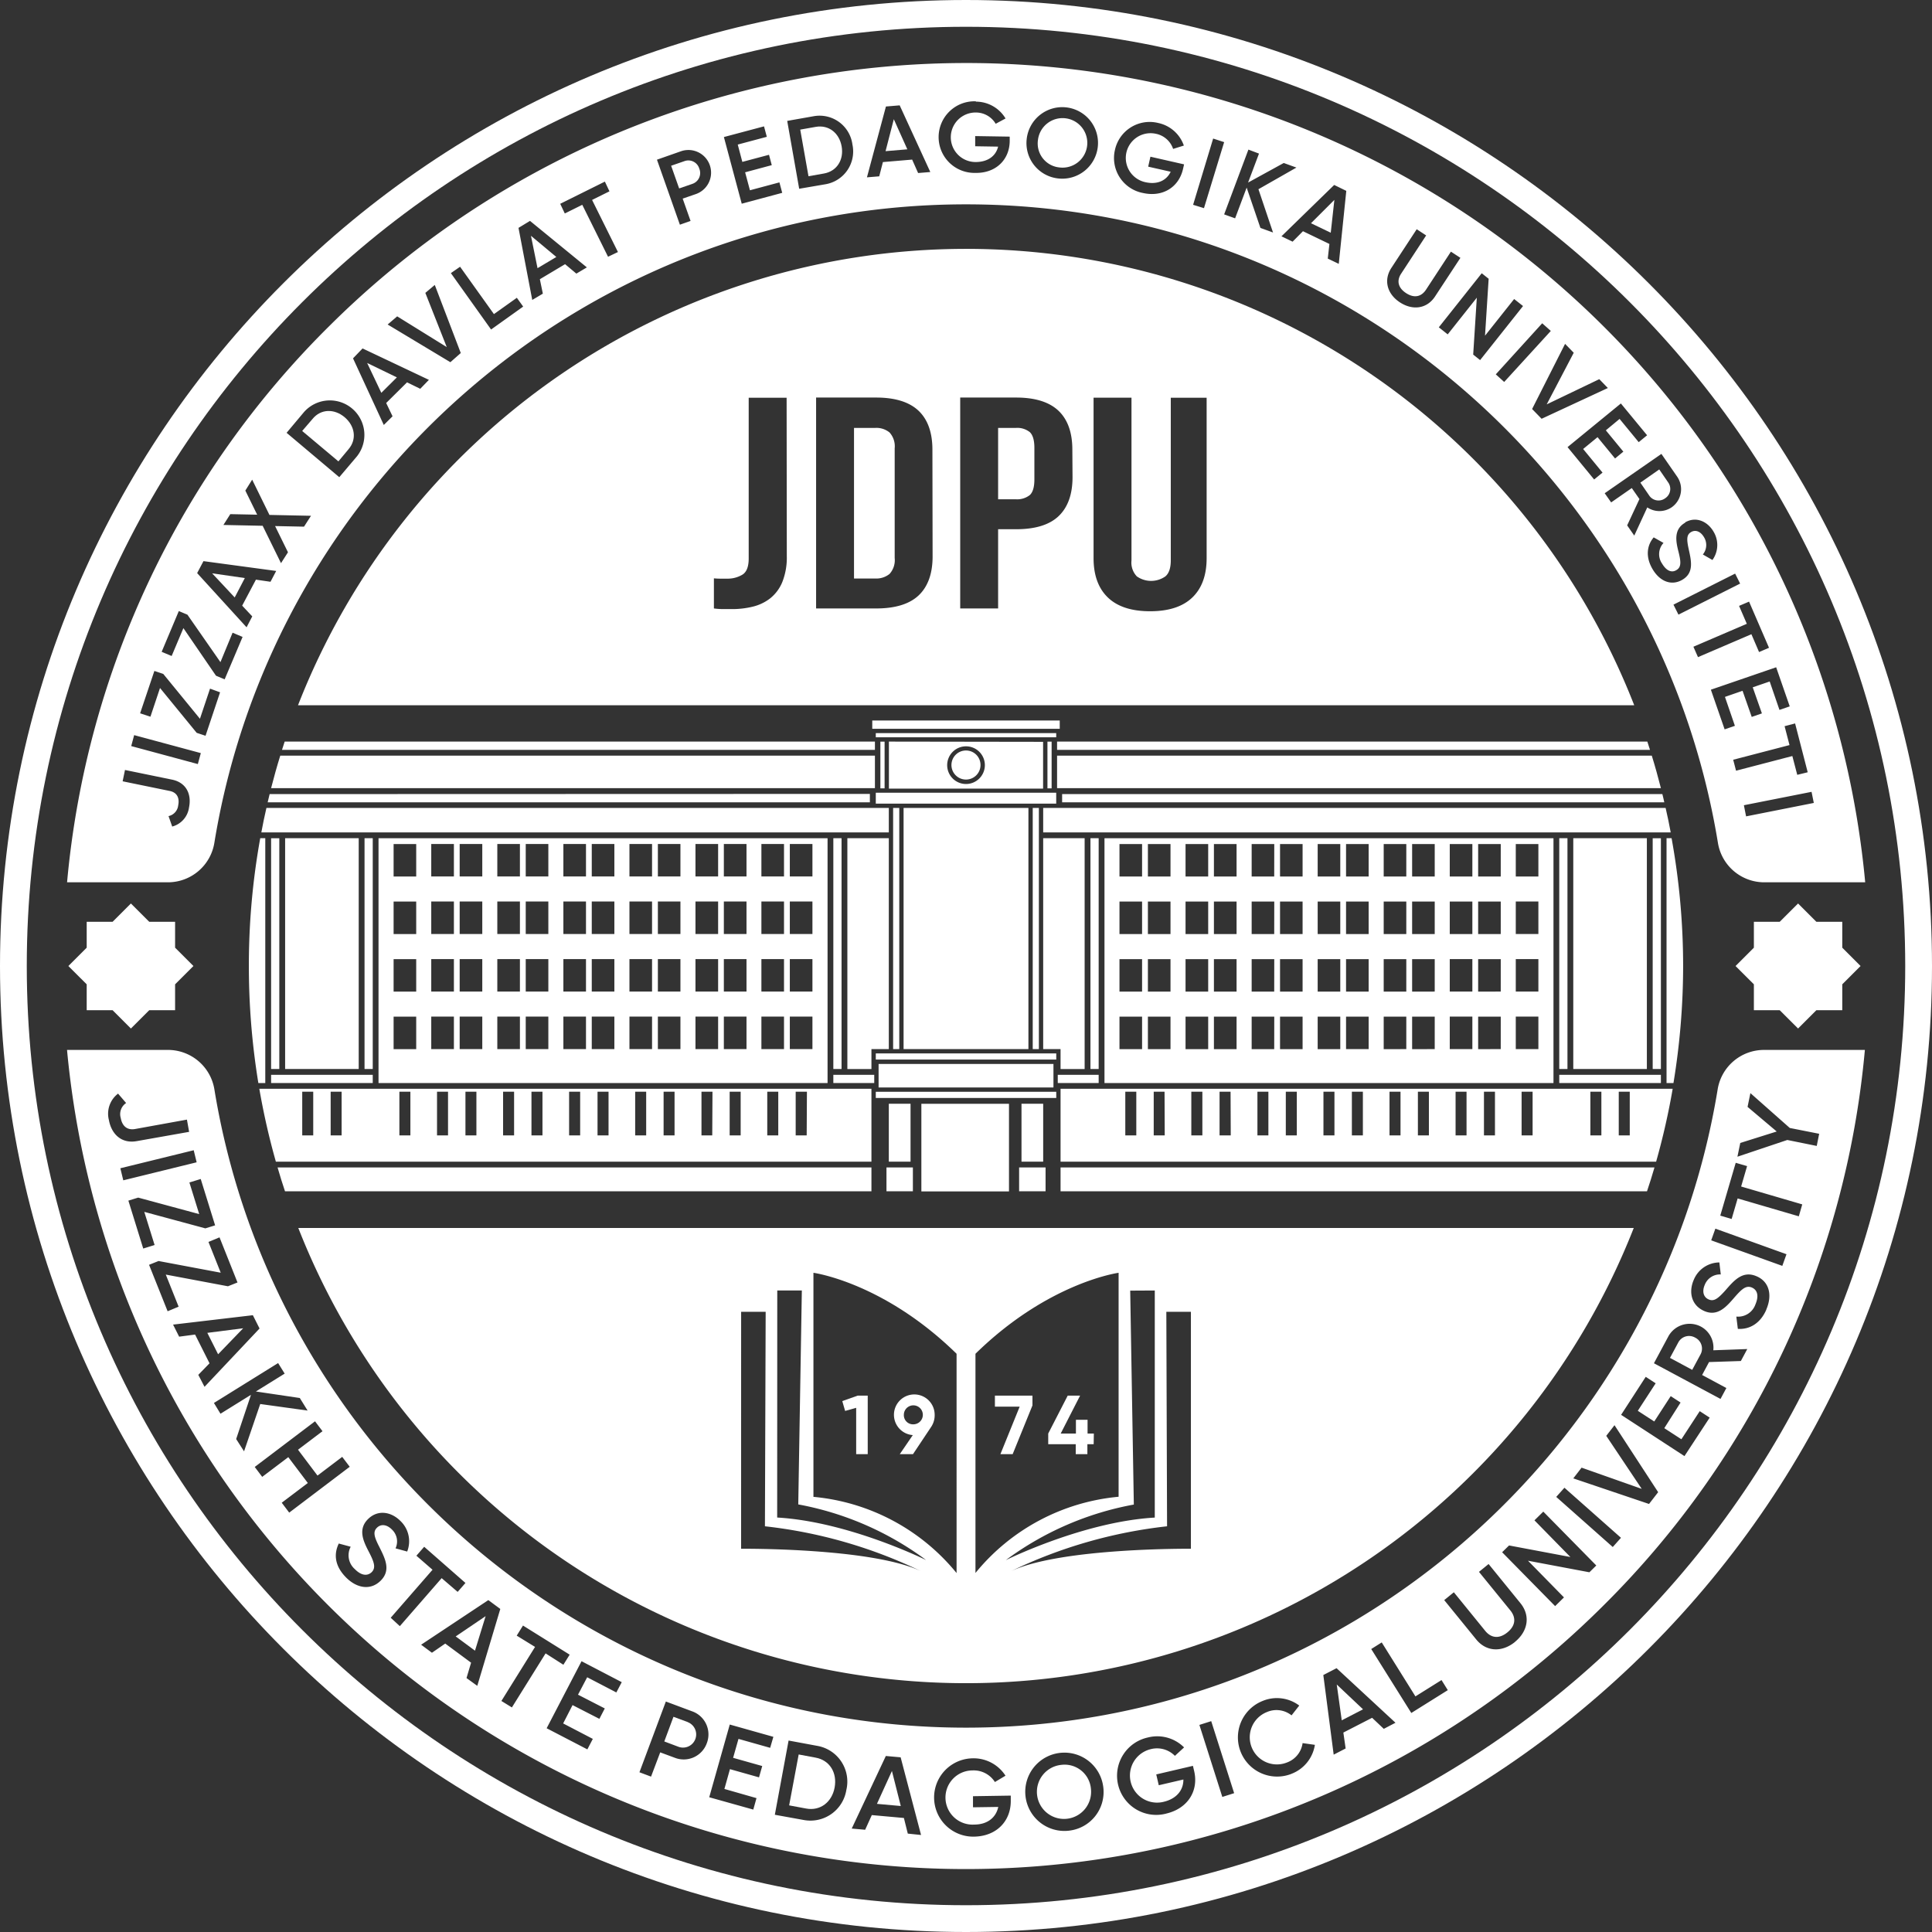 <svg xmlns="http://www.w3.org/2000/svg" viewBox="0 0 421.39 421.39"><rect x="0" y="0" width="421.39" height="421.39" fill="#333333" stroke="none"/><defs><style>.cls-1{fill:#fff;}</style></defs><g id="Layer_2" data-name="Layer 2"><g id="Layer_1-2" data-name="Layer 1"><g id="white"><g id="bino"><rect class="cls-1" x="200.96" y="240.75" width="19.11" height="19.11"/><rect class="cls-1" x="191.02" y="172.9" width="39.35" height="2.38"/><rect class="cls-1" x="191.02" y="159.9" width="39.35" height="0.91"/><rect class="cls-1" x="197.08" y="176.22" width="27.23" height="52.6"/><path class="cls-1" d="M193.88,161.75V172h33.63v-10.2ZM210.7,171a4.11,4.11,0,1,1,4.11-4.11A4.12,4.12,0,0,1,210.7,171Z"/><rect class="cls-1" x="191.02" y="229.76" width="39.36" height="1.34"/><rect class="cls-1" x="191.02" y="238.13" width="39.36" height="1.35"/><rect class="cls-1" x="191.63" y="232.06" width="38.14" height="5.13"/><rect class="cls-1" x="190.25" y="157.15" width="40.89" height="1.81"/><rect class="cls-1" x="228.46" y="161.76" width="0.91" height="10.19"/><rect class="cls-1" x="192.02" y="161.76" width="0.92" height="10.19"/><path class="cls-1" d="M213.86,166.85a3.17,3.17,0,1,1-3.16-3.16A3.16,3.16,0,0,1,213.86,166.85Z"/><polygon class="cls-1" points="236.57 182.82 236.57 233.17 231.32 233.17 231.32 228.82 227.53 228.82 227.53 182.82 236.57 182.82"/><path class="cls-1" d="M240.9,182.83v53.39h97.93V182.83Zm8.2,46h-4.93v-7.09h4.93Zm0-12.55h-4.93v-7.08h4.93Zm0-12.55h-4.93v-7.09h4.93Zm0-12.55h-4.93v-7.08h4.93Zm6.2,37.65h-4.93v-7.09h4.93Zm0-12.55h-4.93v-7.08h4.93Zm0-12.55h-4.93v-7.09h4.93Zm0-12.55h-4.93v-7.08h4.93Zm8.22,37.65h-4.94v-7.09h4.94Zm0-12.55h-4.94v-7.08h4.94Zm0-12.55h-4.94v-7.09h4.94Zm0-12.55h-4.94v-7.08h4.94Zm6.19,37.65h-4.94v-7.09h4.94Zm0-12.55h-4.94v-7.08h4.94Zm0-12.55h-4.94v-7.09h4.94Zm0-12.55h-4.94v-7.08h4.94Zm8.21,37.65H273v-7.09h4.93Zm0-12.55H273v-7.08h4.93Zm0-12.55H273v-7.09h4.93Zm0-12.55H273v-7.08h4.93Zm6.19,37.65h-4.92v-7.09h4.92Zm0-12.55h-4.92v-7.08h4.92Zm0-12.55h-4.92v-7.09h4.92Zm0-12.55h-4.92v-7.08h4.92Zm8.22,37.65H287.4v-7.09h4.93Zm0-12.55H287.4v-7.08h4.93Zm0-12.55H287.4v-7.09h4.93Zm0-12.55H287.4v-7.08h4.93Zm6.19,37.65h-4.93v-7.09h4.93Zm0-12.55h-4.93v-7.08h4.93Zm0-12.55h-4.93v-7.09h4.93Zm0-12.55h-4.93v-7.08h4.93Zm8.21,37.65H301.8v-7.09h4.93Zm0-12.55H301.8v-7.08h4.93Zm0-12.55H301.8v-7.09h4.93Zm0-12.55H301.8v-7.08h4.93Zm6.2,37.65H308v-7.09h4.93Zm0-12.55H308v-7.08h4.93Zm0-12.55H308v-7.09h4.93Zm0-12.55H308v-7.08h4.93Zm8.21,37.65h-4.93v-7.09h4.93Zm0-12.55h-4.93v-7.08h4.93Zm0-12.55h-4.93v-7.09h4.93Zm0-12.55h-4.93v-7.08h4.93Zm6.19,37.65H322.4v-7.09h4.93Zm0-12.55H322.4v-7.08h4.93Zm0-12.55H322.4v-7.09h4.93Zm0-12.55H322.4v-7.08h4.93Zm8.21,37.65h-4.93v-7.09h4.93Zm0-12.55h-4.93v-7.08h4.93Zm0-12.55h-4.93v-7.09h4.93Zm0-12.55h-4.93v-7.08h4.93Z"/><path class="cls-1" d="M367.11,210.7A157.79,157.79,0,0,1,365,236.22h-1.51v-53.4h1.1A156.19,156.19,0,0,1,367.11,210.7Z"/><path class="cls-1" d="M231.32,237.47v15.9h129.9a154.73,154.73,0,0,0,3.61-15.9Zm16.52,10.17h-2.4v-9.53h2.4Zm6.2,0h-2.4v-9.53H254Zm8.21,0h-2.41v-9.53h2.41Zm6.19,0H266v-9.53h2.4Zm8.21,0h-2.39v-9.53h2.39Zm6.2,0h-2.4v-9.53h2.4Zm8.21,0h-2.4v-9.53h2.4Zm6.2,0h-2.4v-9.53h2.4Zm8.21,0h-2.4v-9.53h2.4Zm6.19,0h-2.4v-9.53h2.4Zm8.21,0h-2.39v-9.53h2.39Zm6.2,0h-2.4v-9.53h2.4Zm8.21,0h-2.4v-9.53h2.4Zm15,0h-2.4v-9.53h2.4Zm6.19,0h-2.4v-9.53h2.4Z"/><path class="cls-1" d="M360.86,254.63q-.76,2.63-1.63,5.2H231.32v-5.2Z"/><rect class="cls-1" x="343.15" y="182.82" width="16.05" height="50.34"/><path class="cls-1" d="M364.4,181.56H227.53v-5.34H363.29C363.7,178,364.07,179.76,364.4,181.56Z"/><path class="cls-1" d="M363,175H231.66v-1.8H362.58C362.72,173.76,362.87,174.36,363,175Z"/><rect class="cls-1" x="340.09" y="182.82" width="1.79" height="50.34"/><path class="cls-1" d="M359.88,163.55H230.56v-1.8H359.3C359.5,162.35,359.69,163,359.88,163.55Z"/><path class="cls-1" d="M362.26,171.9H230.56v-7.09H360.27C361,167.15,361.65,169.52,362.26,171.9Z"/><rect class="cls-1" x="222.8" y="240.74" width="4.73" height="12.63"/><rect class="cls-1" x="222.28" y="254.63" width="5.77" height="5.2"/><rect class="cls-1" x="225.25" y="176.22" width="1.34" height="52.6"/><rect class="cls-1" x="360.47" y="182.83" width="1.79" height="50.33"/><rect class="cls-1" x="340.09" y="234.43" width="22.17" height="1.79"/><rect class="cls-1" x="230.71" y="234.43" width="8.92" height="1.79"/><rect class="cls-1" x="237.84" y="182.82" width="1.79" height="50.34"/><polygon class="cls-1" points="193.86 182.82 193.86 228.82 190.07 228.82 190.07 233.17 184.82 233.17 184.82 182.82 193.86 182.82"/><path class="cls-1" d="M82.56,182.83v53.39H180.5V182.83Zm8.22,46H85.85v-7.09h4.93Zm0-12.55H85.85v-7.08h4.93Zm0-12.55H85.85v-7.09h4.93Zm0-12.55H85.85v-7.08h4.93ZM99,228.82H94.06v-7.09H99Zm0-12.55H94.06v-7.08H99Zm0-12.55H94.06v-7.09H99Zm0-12.55H94.06v-7.08H99Zm6.19,37.65h-4.93v-7.09h4.93Zm0-12.55h-4.93v-7.08h4.93Zm0-12.55h-4.93v-7.09h4.93Zm0-12.55h-4.93v-7.08h4.93Zm8.21,37.65h-4.93v-7.09h4.93Zm0-12.55h-4.93v-7.08h4.93Zm0-12.55h-4.93v-7.09h4.93Zm0-12.55h-4.93v-7.08h4.93Zm6.2,37.65h-4.93v-7.09h4.93Zm0-12.55h-4.93v-7.08h4.93Zm0-12.55h-4.93v-7.09h4.93Zm0-12.55h-4.93v-7.08h4.93Zm8.21,37.65h-4.93v-7.09h4.93Zm0-12.55h-4.93v-7.08h4.93Zm0-12.55h-4.93v-7.09h4.93Zm0-12.55h-4.93v-7.08h4.93ZM134,228.82h-4.93v-7.09H134Zm0-12.55h-4.93v-7.08H134Zm0-12.55h-4.93v-7.09H134Zm0-12.55h-4.93v-7.08H134Zm8.22,37.65h-4.93v-7.09h4.93Zm0-12.55h-4.93v-7.08h4.93Zm0-12.55h-4.93v-7.09h4.93Zm0-12.55h-4.93v-7.08h4.93Zm6.19,37.65h-4.92v-7.09h4.92Zm0-12.55h-4.92v-7.08h4.92Zm0-12.55h-4.92v-7.09h4.92Zm0-12.55h-4.92v-7.08h4.92Zm8.22,37.65h-4.94v-7.09h4.94Zm0-12.55h-4.94v-7.08h4.94Zm0-12.55h-4.94v-7.09h4.94Zm0-12.55h-4.94v-7.08h4.94Zm6.19,37.65h-4.94v-7.09h4.94Zm0-12.55h-4.94v-7.08h4.94Zm0-12.55h-4.94v-7.09h4.94Zm0-12.55h-4.94v-7.08h4.94ZM171,228.82h-4.93v-7.09H171Zm0-12.55h-4.93v-7.08H171Zm0-12.55h-4.93v-7.09H171Zm0-12.55h-4.93v-7.08H171Zm6.2,37.65h-4.93v-7.09h4.93Zm0-12.55h-4.93v-7.08h4.93Zm0-12.55h-4.93v-7.09h4.93Zm0-12.55h-4.93v-7.08h4.93Z"/><path class="cls-1" d="M57.86,182.82v53.4H56.35a157.79,157.79,0,0,1-2.07-25.52,156.19,156.19,0,0,1,2.48-27.88Z"/><path class="cls-1" d="M56.56,237.47a154.73,154.73,0,0,0,3.61,15.9h129.9v-15.9Zm11.76,10.17h-2.4v-9.53h2.4Zm6.19,0H72.12v-9.53h2.39Zm15,0h-2.4v-9.53h2.4Zm8.21,0h-2.4v-9.53h2.4Zm6.19,0h-2.39v-9.53h2.39Zm8.22,0h-2.4v-9.53h2.4Zm6.19,0h-2.4v-9.53h2.4Zm8.22,0h-2.41v-9.53h2.41Zm6.19,0h-2.4v-9.53h2.4Zm8.21,0h-2.4v-9.53h2.4Zm6.19,0h-2.39v-9.53h2.39Zm8.22,0H153v-9.53h2.4Zm6.2,0h-2.4v-9.53h2.4Zm8.2,0h-2.4v-9.53h2.4Zm6.2,0h-2.4v-9.53H176Z"/><path class="cls-1" d="M190.07,254.63v5.2H62.16q-.87-2.58-1.62-5.2Z"/><rect class="cls-1" x="62.19" y="182.82" width="16.05" height="50.34"/><path class="cls-1" d="M193.86,176.22v5.34H57c.33-1.8.7-3.57,1.11-5.34Z"/><path class="cls-1" d="M189.73,173.16V175H58.38c.14-.6.29-1.2.43-1.8Z"/><rect class="cls-1" x="79.51" y="182.82" width="1.79" height="50.34"/><path class="cls-1" d="M190.83,161.75v1.8H61.51c.19-.6.38-1.2.58-1.8Z"/><path class="cls-1" d="M190.83,164.81v7.09H59.13c.61-2.38,1.27-4.75,2-7.09Z"/><rect class="cls-1" x="193.86" y="240.74" width="4.74" height="12.63"/><rect class="cls-1" x="193.35" y="254.63" width="5.76" height="5.2"/><rect class="cls-1" x="194.8" y="176.22" width="1.34" height="52.6"/><rect class="cls-1" x="59.13" y="182.83" width="1.79" height="50.33"/><rect class="cls-1" x="59.13" y="234.43" width="22.17" height="1.79"/><rect class="cls-1" x="181.76" y="234.43" width="8.92" height="1.79"/><rect class="cls-1" x="181.76" y="182.82" width="1.79" height="50.34"/></g><path class="cls-1" d="M210.7,421.39C94.52,421.39,0,326.87,0,210.7S94.52,0,210.7,0,421.39,94.52,421.39,210.7,326.87,421.39,210.7,421.39Zm0-415.55C97.74,5.84,5.84,97.74,5.84,210.7S97.74,415.55,210.7,415.55s204.85-91.9,204.85-204.85S323.65,5.84,210.7,5.84Z"/><polygon class="cls-1" points="297.29 372.82 291.56 367.41 292.65 375.22 297.29 372.82"/><path class="cls-1" d="M231.07,36.52a5.4,5.4,0,1,0-4.68-6A5.25,5.25,0,0,0,231.07,36.52Z"/><path class="cls-1" d="M177.9,383.36l-3.7-.69-2.08,11.1,3.7.69c3.08.58,5.63-1.39,6.22-4.58S181,383.93,177.9,383.36Z"/><polygon class="cls-1" points="191.27 393.44 196.47 393.91 194.54 386.27 191.27 393.44"/><polygon class="cls-1" points="46.27 125.05 51.19 130.31 53.4 126.08 46.27 125.05"/><path class="cls-1" d="M46.75,183.85C59.61,105,128.23,44.57,210.7,44.57s151.08,60.4,164,139.28a10.24,10.24,0,0,0,10.12,8.59h22A196.91,196.91,0,0,0,72.12,70.82,195.44,195.44,0,0,0,14.63,192.44h22A10.26,10.26,0,0,0,46.75,183.85Zm348.86-8.72-14.77,2.93-.48-2.43,14.76-2.92Zm-1.33-6.69L392,169l-1.07-4.1-12.28,3.2-.62-2.39,12.28-3.2-1.07-4.12,2.29-.6Zm-3.92-14.37-2.24.77-2.13-6.2-3.7,1.27,2,5.69-2.22.77-2-5.7L376.23,152l2.17,6.31-2.24.77-3-8.65,14.24-4.89Zm-4.52-12.78-2.17.93L382,138.33l-11.65,5-1-2.27,11.65-5-1.69-3.91,2.18-.93Zm-6.3-14-13.45,6.77L365,131.88l13.45-6.77Zm-12-13.35c2.4-1.39,4.91-.19,6.19,2a5.6,5.6,0,0,1-.23,6.2l-2.09-1.2a3.25,3.25,0,0,0,.24-3.79c-.73-1.24-1.83-1.67-2.81-1.1s-1,1.56-.5,3.8c.56,2.55,1.16,5.12-1.43,6.62-2.38,1.38-4.93.33-6.5-2.39-1.49-2.56-1.26-5.06.28-6.87l2.14,1.21a3.61,3.61,0,0,0-.31,4.51c1,1.69,2.17,2,3.11,1.42,1.16-.67,1-1.92.42-4.2S365.11,115.4,367.56,114Zm-1.75-10a4.82,4.82,0,0,1-1.21,6.73,4.76,4.76,0,0,1-5.29,0l-2.84,6.15-1.55-2.23,2.68-5.74-1.67-2.4-4.5,3.13-1.41-2L362.37,99Zm-6.54-9-1.83,1.5-4.17-5.07-3,2.49,3.82,4.65L352.26,100l-3.82-4.65-3.14,2.58,4.23,5.15-1.83,1.5-5.8-7.06L353.53,88Zm-16-18L337.35,88.2l11.47-5.5,1.87,1.93-14.45,6.71-2.07-2.13L341.36,75Zm-5-4.76L328.08,83.31l-1.83-1.66,10.12-11.14ZM324.69,60.8l-.79,12.42,6.35-8,1.94,1.53-9.36,11.79-1.51-1.2.79-12.41-6.35,8-1.94-1.54,9.36-11.79Zm-21.21-2.38L309,50l2.06,1.35-5.43,8.3c-1,1.47-.8,3.07,1.05,4.28s3.38.73,4.35-.75l5.43-8.29,2.07,1.35L313,64.66c-1.78,2.72-4.9,3.09-7.66,1.29S301.7,61.14,303.48,58.42Zm-9.84-16.79L292,57.55l-2.4-1.15.36-3.19-5.77-2.78-2.26,2.28-2.43-1.17L291,40.34Zm-21.35-9,2.31.87-2.38,6.32L280,35.55l2.76,1-8.28,4.72,3.18,9.44-2.75-1-3-8.79-2.52,6.7L267,46.76Zm-7.69-2.41L267,31l-4.4,14.4-2.37-.73ZM243.18,32.7a7.75,7.75,0,0,1,9.42-5.88,7.57,7.57,0,0,1,5.61,4.93l-2.34.73a5,5,0,0,0-3.8-3.31,5.4,5.4,0,1,0-2.24,10.57c2.67.6,4.62-.41,5.51-2.28l-4.91-1.11.49-2.17,7.34,1.67-.23,1c-.91,4-4.45,6.21-8.75,5.24A7.76,7.76,0,0,1,243.18,32.7Zm-19.24-2.43a7.8,7.8,0,1,1,6.85,8.65A7.75,7.75,0,0,1,223.94,30.27Zm-11.12-8.1a7.54,7.54,0,0,1,6.5,3.67L217.17,27a5,5,0,0,0-4.39-2.46,5.4,5.4,0,1,0,0,10.8c2.73,0,4.43-1.35,4.92-3.36l-5-.08,0-2.22,7.53.12,0,1c-.06,4.1-3.08,7-7.49,6.91a7.81,7.81,0,1,1,.13-15.61Zm-19.59,1.06,3-.25,6.68,14.54-2.66.22-1.3-2.93-6.38.54-.8,3.11-2.68.22Zm-15.71,2.11a7.22,7.22,0,0,1,8.4,6.16,7.25,7.25,0,0,1-5.78,8.67l-5.83,1L171.7,26.37Zm-10.88,2.22.61,2.28-6.34,1.69,1,3.78,5.82-1.55.6,2.26-5.81,1.56,1.05,3.92L170,39.78l.61,2.28-8.83,2.37-3.89-14.54ZM148.5,33a4.94,4.94,0,1,1,3.3,9.32l-2.9,1,1.72,4.87-2.33.82-5-14.18Zm-16.57,6.61,1,2.12-3.79,1.88,5.64,11.36L132.62,56,127,44.67l-3.81,1.89-1-2.11ZM115.6,48.18,128,58.32l-2.29,1.36-2.46-2.06-5.5,3.28.65,3.15-2.31,1.37-3-15.72Zm-15.25,10,7.38,10.33,5-3.56,1.38,1.92-7,5L98.34,59.57ZM86.63,69,97.44,75.7,92.77,63.88l2.06-1.73L100.5,77,98.23,79,84.55,70.78Zm-7.55,7,14.47,6.85L91.66,84.8l-2.88-1.41L84.23,87.9l1.39,2.9-1.91,1.89L77,78.16ZM66.31,89.87a7.53,7.53,0,0,1,11.53,9.68L74,104.08,62.51,94.4ZM50.23,112.14l5.86.12L53.51,107,55,104.62l3.77,7.69,9.06.19-1.52,2.37L60,114.74l2.81,5.72-1.52,2.37-4-8.15-8.56-.18Zm-5.85,10.25,15.86,2.14L59,126.89l-3.18-.46-3,5.67,2.2,2.34-1.24,2.38L43,125ZM39,133.28l1.88.79,7.2,10.35L50.73,138l2.18.92L49,148.17l-1.89-.79L40,137l-2.56,6.08-2.18-.91Zm-5.33,13.06,1.94.65,8,9.78,2.2-6.57L48,151l-3.17,9.48-1.93-.64-8-9.78-2.09,6.26-2.25-.74Zm-4.41,14,14.54,3.92-.65,2.39-14.53-3.92Zm-2,7.6,10.28,2.11c3.13.65,4.27,3.23,3.69,6.05a5,5,0,0,1-3.67,4.18L36.76,178a2.69,2.69,0,0,0,2.11-2.36c.34-1.68-.33-2.81-1.84-3.12l-10.28-2.11Z"/><polygon class="cls-1" points="291.04 43.6 285.94 48.69 290.25 50.76 291.04 43.6"/><polygon class="cls-1" points="47.57 295.38 53.04 289.71 45.22 290.71 47.57 295.38"/><path class="cls-1" d="M231.45,384.94a5.91,5.91,0,1,0,6.49,5.19A5.76,5.76,0,0,0,231.45,384.94Z"/><polygon class="cls-1" points="121.34 56.05 115.81 51.43 117.24 58.49 121.34 56.05"/><polygon class="cls-1" points="80.08 79.17 83.17 85.68 86.56 82.31 80.08 79.17"/><path class="cls-1" d="M150.05,375.62l-3.16-1.17-2,5.38L148,381a2.87,2.87,0,0,0,2-5.38Z"/><polygon class="cls-1" points="103.6 360.03 105.92 352.5 99.39 356.92 103.6 360.03"/><path class="cls-1" d="M179.73,37.84c2.81-.5,4.36-3,3.84-5.92s-2.82-4.74-5.64-4.25l-3.39.6,1.8,10.17Z"/><path class="cls-1" d="M152.52,36.78a2.48,2.48,0,0,0-3.25-1.63l-2.89,1,1.75,4.95,2.89-1A2.49,2.49,0,0,0,152.52,36.78Z"/><path class="cls-1" d="M374.65,237.54c-12.87,78.88-81.49,139.28-163.95,139.28S59.61,316.42,46.75,237.54A10.26,10.26,0,0,0,36.62,229h-22a196.91,196.91,0,0,0,335.29,121,195.4,195.4,0,0,0,56.84-121h-22A10.24,10.24,0,0,0,374.65,237.54Zm-350.9,6.74a5.51,5.51,0,0,1,2-5.75l1.76,2.05a2.91,2.91,0,0,0-1.18,3.25c.33,1.85,1.47,2.72,3.14,2.42l11.3-2.05.48,2.67-11.3,2C26.52,249.54,24.31,247.38,23.75,244.28Zm2.5,10.53,16-3.93.64,2.63-16,3.93ZM28,261.87l2.14-.66,13.31,3.6-2.14-6.9,2.47-.76,3.14,10.11-2.13.66-13.32-3.6,2.25,7.23-2.48.77Zm4.51,14,2.07-.83,13.56,2.55-2.67-6.71,2.41-1,3.92,9.84-2.08.83L36.16,278l2.8,7-2.4,1Zm10.74,24,2.45-2.52-3.15-6.27-3.48.46-1.32-2.63,17.4-2.05,1.46,2.9-12,12.72Zm8.26,14,3.23-9.65-6.65,4.13L46.66,306l14-8.7,1.43,2.3-6.28,3.9,9.58,1.42,1.7,2.74-10.33-1.43-3.53,10.32Zm11.57,16.05-1.63-2.16,5.69-4.3-4.26-5.64-5.69,4.3-1.63-2.16L68.71,310l1.63,2.16L65,316.2l4.25,5.64,5.39-4.08,1.64,2.16ZM83,344.79c-2.15,2.11-5.14,1.69-7.55-.76s-2.7-5-1.56-7.37l2.6.7a4,4,0,0,0,.89,4.87c1.5,1.53,2.83,1.51,3.69.67,1-1,.49-2.3-.69-4.57s-2.32-4.81-.11-7,5.16-1.54,7.1.44a6.11,6.11,0,0,1,1.44,6.64l-2.54-.7a3.55,3.55,0,0,0-.78-4.09c-1.1-1.12-2.38-1.28-3.27-.41s-.65,1.93.5,4.16C84,339.94,85.34,342.5,83,344.79Zm2.22,8.06,9.12-10.47-3.52-3.06,1.7-1.95,9,7.89-1.7,1.95-3.49-3-9.12,10.47ZM104.1,367.7,101.75,366l1-3.35-5.64-4.17-2.9,2-2.36-1.75L106.51,349l2.61,1.93Zm7.55,4.71L109.36,371l7.34-11.79-4-2.46,1.37-2.2,10.18,6.35-1.37,2.2L119,360.62Zm22.78-3.27-6.36-3.31-2,3.8,5.84,3-1.18,2.27-5.85-3-2.05,4,6.47,3.37-1.19,2.29-8.88-4.61,7.61-14.62,8.77,4.57Zm19.73,11.08a5.35,5.35,0,0,1-7,3.16L144,382.21l-2,5.29-2.53-.95,5.76-15.43,5.68,2.12A5.34,5.34,0,0,1,154.16,380.22Zm13.82,1-6.91-1.95-1.17,4.13,6.35,1.79-.7,2.47-6.34-1.79L158,390.19l7,2-.7,2.5L154.69,392l4.48-15.86,9.51,2.68Zm16.63,9.1a7.93,7.93,0,0,1-9.26,6.65L169,395.82l3-16.19,6.36,1.18A7.91,7.91,0,0,1,184.61,390.36ZM198,399.93l-.85-3.41-7-.63-1.45,3.2-2.93-.26L193.21,383l3.23.29,4.45,16.94Zm14.49.66a8.54,8.54,0,1,1-.42-17.08,8.27,8.27,0,0,1,7.24,3.79L217,388.68a5.47,5.47,0,0,0-4.89-2.53,5.91,5.91,0,1,0,.36,11.81c3,0,4.8-1.63,5.26-3.85l-5.51.08,0-2.42,8.24-.13,0,1.13C220.49,397.26,217.29,400.51,212.47,400.59Zm20.67-1.3a8.54,8.54,0,1,1,7.48-9.48A8.48,8.48,0,0,1,233.14,399.29Zm21.22-3.73a8.54,8.54,0,1,1-4-16.6,8.27,8.27,0,0,1,7.88,2.17l-2,1.84a5.47,5.47,0,0,0-5.31-1.45A5.91,5.91,0,1,0,253.78,393c2.91-.68,4.35-2.61,4.33-4.87l-5.37,1.25-.55-2.36,8-1.87.26,1.1C261.49,390.61,259.05,394.47,254.36,395.56Zm12.22-3.63-5-15.71,2.58-.82,5,15.71Zm15.12-5.05A8.54,8.54,0,1,1,275.38,371a8.11,8.11,0,0,1,8,1l-1.68,2.14a5.25,5.25,0,0,0-5.38-.72,5.91,5.91,0,0,0,4.37,11,5.26,5.26,0,0,0,3.42-4.23l2.68.38A8.08,8.08,0,0,1,281.7,386.88Zm20.1-9.8-2.55-2.41L293,377.89l.5,3.47-2.61,1.35-2.26-17.37,2.89-1.49,12.85,11.9Zm6-3.46-8.74-13.95,2.29-1.44L308.72,370l5.69-3.56,1.37,2.2Zm22.63-15.51c-2.81,2.29-6.24,2.22-8.48-.54L315,349l2.1-1.71,6.85,8.43c1.22,1.49,2.94,1.85,4.82.33s1.88-3.29.66-4.79l-6.85-8.42,2.1-1.71,6.95,8.55C333.88,352.46,333.22,355.84,330.43,358.11Zm16.21-15.18-13.39-2.52,7.85,8-1.93,1.9-11.56-11.75,1.51-1.48,13.38,2.52-7.84-8,1.93-1.9,11.56,11.75Zm5.1-5.51-12.33-10.93,1.79-2,12.33,10.92Zm7.91-9.39-16.52-5.58,1.81-2.34,13.12,4.63-7.74-11.57,1.8-2.32,9.52,14.61Zm7.73-10.44-13.82-9,5.37-8.29,2.17,1.41-3.9,6,3.59,2.33,3.59-5.53,2.15,1.4L363,311.5l3.73,2.42,4-6.13,2.17,1.41Zm12.3-20.74-6.94.23-1.51,2.82,5.29,2.84-1.28,2.38-14.52-7.78,3.12-5.81a5.28,5.28,0,0,1,7.17-2.16,5.2,5.2,0,0,1,2.66,5.14l7.41-.27Zm5.57-11.24c-1.28,3-3.64,4.4-6.23,4.23l-.33-2.68a4,4,0,0,0,4.17-2.66c.85-2,.33-3.19-.77-3.67-1.34-.57-2.31.42-4,2.37s-3.58,4-6.43,2.73-3.37-4.19-2.27-6.74a6.1,6.1,0,0,1,5.6-3.84l.31,2.62a3.56,3.56,0,0,0-3.49,2.26c-.63,1.45-.29,2.7.85,3.19s2-.13,3.67-2c1.88-2.16,3.75-4.35,6.76-3.06C385.88,279.52,386.62,282.46,385.25,285.61Zm3.47-9.51-15.51-5.57.91-2.55,15.51,5.58Zm3.6-10.81L379,261.39l-1.31,4.48-2.48-.73,3.37-11.52,2.48.72-1.3,4.45,13.33,3.9Zm4.44-18-.53,2.65-6.42-1.3-10.88,3.65.62-3,7.95-2.5-6.36-5.37.62-3,8.59,7.6Z"/><path class="cls-1" d="M75.17,91c-2.29-1.92-5.21-1.82-7,.37L65.91,94l7.9,6.63L76,98C77.87,95.84,77.44,92.93,75.17,91Z"/><path class="cls-1" d="M363.19,108.68a2.43,2.43,0,0,0,.71-3.38l-2-2.91-4.12,2.88,2,2.91A2.44,2.44,0,0,0,363.19,108.68Z"/><polygon class="cls-1" points="194.95 26 193.15 32.97 197.9 32.57 194.95 26"/><path class="cls-1" d="M369.73,291.75a2.66,2.66,0,0,0-3.65,1l-1.84,3.42,4.85,2.61,1.84-3.42A2.67,2.67,0,0,0,369.73,291.75Z"/><g id="yulduz"><polygon class="cls-1" points="396.17 201.05 392.18 197.06 388.18 201.05 382.54 201.05 382.54 206.7 378.54 210.7 382.54 214.69 382.54 220.34 388.18 220.34 392.18 224.33 396.17 220.34 401.82 220.34 401.82 214.69 405.81 210.7 401.82 206.7 401.82 201.05 396.17 201.05"/><polygon class="cls-1" points="32.55 201.05 28.55 197.06 24.56 201.05 18.91 201.05 18.91 206.7 14.91 210.7 18.91 214.69 18.91 220.34 24.56 220.34 28.55 224.33 32.55 220.34 38.19 220.34 38.19 214.69 42.19 210.7 38.19 206.7 38.19 201.05 32.55 201.05"/></g><path class="cls-1" d="M210.7,54.28A156.45,156.45,0,0,0,65,153.82H356.44A156.45,156.45,0,0,0,210.7,54.28Zm-39.09,67a14.42,14.42,0,0,1-1,5.72,8.84,8.84,0,0,1-2.63,3.51,10,10,0,0,1-3.8,1.81,18.74,18.74,0,0,1-4.47.53h-2a15.43,15.43,0,0,1-2-.14v-6.57a13,13,0,0,0,1.43.07h1.43a6.24,6.24,0,0,0,3.34-.86c.93-.56,1.39-1.75,1.39-3.54V86.75h8.27Zm31.8.07c0,3.72-1,6.55-3,8.47s-5.13,2.89-9.29,2.89H178v-46h13.08q6.24,0,9.29,2.9c2,1.92,3,4.75,3,8.47Zm30.52-17.29c0,3.73-1,6.55-3,8.48s-5.12,2.89-9.28,2.89H217.7v17.28h-8.27v-46h12.18q6.24,0,9.28,2.9c2,1.92,3,4.75,3,8.47Zm29.25,17.68q0,5.58-3.12,8.58t-9.21,3q-6.09,0-9.21-3t-3.12-8.58v-35h8.27v35.49a4.37,4.37,0,0,0,1.16,3.48,5.41,5.41,0,0,0,6.24,0q1.17-1,1.17-3.48V86.75h7.82Z"/><path class="cls-1" d="M221.61,93.33H217.7V108.9h3.91a4.43,4.43,0,0,0,3-.92q1-.92,1-3.42v-6.9c0-1.66-.35-2.8-1-3.41A4.38,4.38,0,0,0,221.61,93.33Z"/><path class="cls-1" d="M210.7,367.12a156.45,156.45,0,0,0,145.64-99.29H65.06A156.44,156.44,0,0,0,210.7,367.12Zm49.05-81v51.68s-28.38-.26-39.26,4.9a104.73,104.73,0,0,1,34.06-9.8l-.16-46.78Zm-7.88-4.65V331c-15.61.9-32.49,9.28-32.49,9.28a67.14,67.14,0,0,1,27.92-12.12l-.79-46.66Zm-39.11,13.8c15.93-15.6,31.22-17.66,31.22-17.66v48.85a45.64,45.64,0,0,0-31.22,16.62Zm-35.34-17.66s15.29,2.06,31.22,17.66V343.1a45.64,45.64,0,0,0-31.22-16.62Zm-7.89,3.86h5.36l-.78,46.66A67.13,67.13,0,0,1,202,340.27s-16.87-8.38-32.49-9.28Zm-7.88,4.65H167l-.16,46.78a104.73,104.73,0,0,1,34.06,9.8c-10.88-5.16-39.26-4.9-39.26-4.9Z"/><path class="cls-1" d="M190.93,93.33h-4.66v32.85h4.66a4.58,4.58,0,0,0,3.09-1,4.48,4.48,0,0,0,1.12-3.49V97.79A4.47,4.47,0,0,0,194,94.31,4.53,4.53,0,0,0,190.93,93.33Z"/><path class="cls-1" d="M225.19,304.4v2.14l-4.32,10.63H218.2l4.2-10.36H217V304.4Z"/><path class="cls-1" d="M238.54,315h-1.37v2.17h-2.54V315h-6v-2.33l4.25-8.27h2.7l-4.23,8.27h3.32v-3h2.54v3h1.37Z"/><path class="cls-1" d="M189.26,304.4v12.77h-2.52V307.06l-2.41.68-.62-2.15,3.36-1.19Z"/><path class="cls-1" d="M203.13,311.17h0l-4,6h-2.88l2.84-4.16a4.44,4.44,0,1,1,4.77-4.43A4.55,4.55,0,0,1,203.13,311.17Zm-3.87-.51a2.07,2.07,0,1,0-2.12-2.08A2,2,0,0,0,199.26,310.66Z"/></g></g></g></svg>
